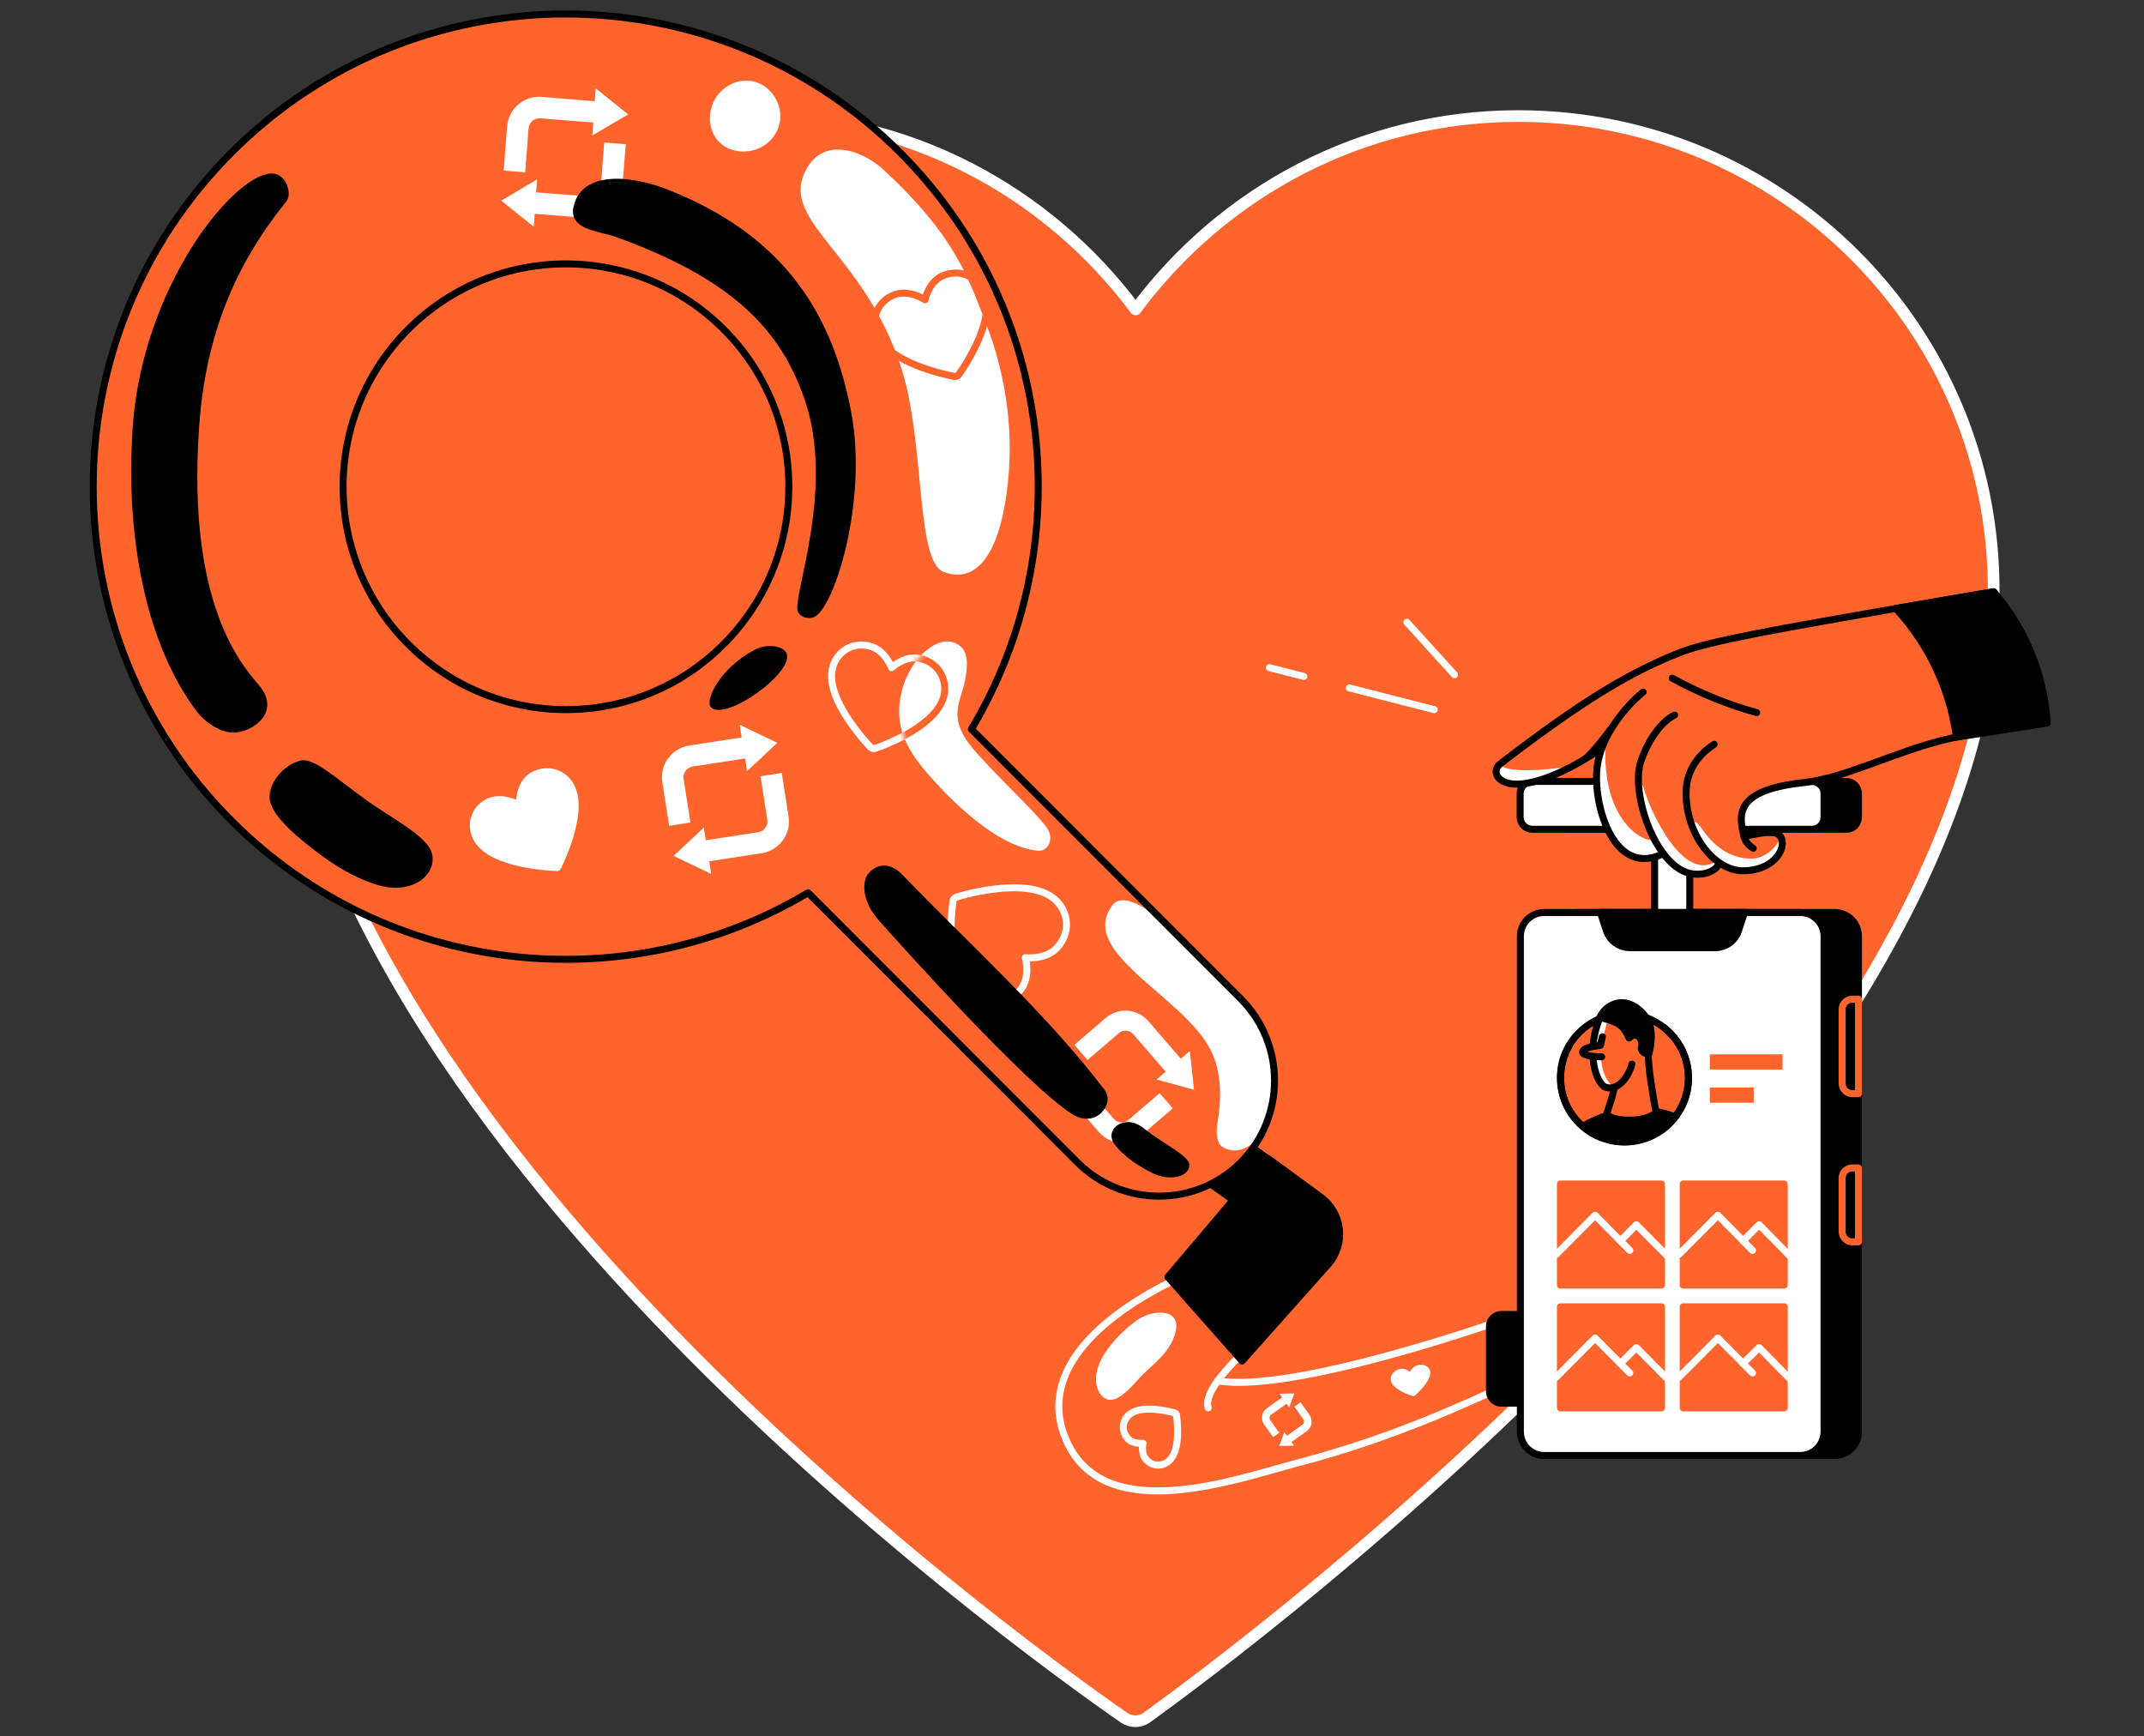 <svg width="368" height="298" viewBox="0 0 368 298" fill="none" xmlns="http://www.w3.org/2000/svg">
<rect x="0" y="0" width="368" height="298" fill="#333333" stroke="none"/>
<path d="M260.602 19.918C233.663 19.918 209.847 32.999 194.914 53.109C179.883 32.902 155.872 19.723 128.737 19.918C85.108 20.211 49.287 54.573 47.628 98.111C44.211 188.702 175.393 282.613 192.962 294.815C194.133 295.596 195.597 295.596 196.768 294.815C213.947 282.417 342.2 187.336 342.2 101.626C342.395 56.526 305.793 19.918 260.602 19.918Z" fill="#FF642D" stroke="white" stroke-width="2" stroke-linecap="round" stroke-linejoin="round"/>
<path d="M228.572 237.221L233.055 233.953L246.589 230.224L249.522 242.919L229.913 248.994L228.572 237.221Z" fill="#FF642D"/>
<path d="M198.908 224.944H193.503L186.59 230.224L182.274 236.383L181.729 241.075L201.296 256.662L225.974 250.167L198.908 224.944Z" fill="#FF642D"/>
<path d="M266.155 234.163C253.837 239.861 240.932 246.313 222.497 251.131C212.106 253.855 189.732 262.025 183.112 247.402C175.068 229.596 204.983 218.199 204.983 218.199L216.506 229.344C216.506 229.344 206.157 237.766 207.372 241.62" stroke="white" stroke-width="1.2" stroke-miterlimit="10" stroke-linecap="round" stroke-linejoin="round"/>
<path d="M208.963 236.97C221.114 239.107 253.962 228.297 267.202 223.186" stroke="white" stroke-width="1.2" stroke-miterlimit="10" stroke-linecap="round" stroke-linejoin="round"/>
<path d="M260.415 241.411H257.733C256.225 241.411 255.052 240.195 255.052 238.729V227.668C255.052 226.159 256.267 224.986 257.733 224.986H260.415V241.411Z" fill="black"/>
<path d="M314.925 249.79H270.932C268.669 249.79 266.868 247.946 266.868 245.726V160.672C266.868 158.409 268.711 156.607 270.932 156.607H314.925C317.188 156.607 318.989 158.451 318.989 160.672V245.684C318.989 247.946 317.188 249.79 314.925 249.79Z" fill="black" stroke="black" stroke-width="1.2" stroke-miterlimit="10" stroke-linecap="round" stroke-linejoin="round"/>
<path d="M316.936 142.321H268.921C267.789 142.321 266.826 141.399 266.826 140.226V136.203C266.826 135.072 267.747 134.108 268.921 134.108H316.894C318.026 134.108 318.989 135.03 318.989 136.203V140.226C318.989 141.399 318.068 142.321 316.936 142.321Z" fill="black" stroke="black" stroke-width="1.2" stroke-miterlimit="10" stroke-linecap="round" stroke-linejoin="round"/>
<path d="M309.018 249.79H265.024C262.762 249.79 260.96 247.946 260.96 245.726V160.672C260.96 158.409 262.803 156.607 265.024 156.607H309.018C311.28 156.607 313.082 158.451 313.082 160.672V245.684C313.082 247.946 311.28 249.79 309.018 249.79Z" fill="white" stroke="black" stroke-width="1.2" stroke-miterlimit="10" stroke-linecap="round" stroke-linejoin="round"/>
<path d="M311.029 142.321H263.013C261.882 142.321 260.918 141.399 260.918 140.226V136.203C260.918 135.072 261.84 134.108 263.013 134.108H310.987C312.118 134.108 313.082 135.03 313.082 136.203V140.226C313.082 141.399 312.16 142.321 311.029 142.321Z" fill="white" stroke="black" stroke-width="1.2" stroke-miterlimit="10" stroke-linecap="round" stroke-linejoin="round"/>
<path d="M290.037 142.32H284.004V156.608H290.037V142.32Z" fill="white" stroke="black" stroke-width="1.2" stroke-miterlimit="10" stroke-linecap="round" stroke-linejoin="round"/>
<path d="M294.353 162.641H279.772C277.929 162.641 276.253 161.426 275.708 159.666L274.703 156.607H299.423L298.417 159.666C297.873 161.468 296.197 162.641 294.353 162.641Z" fill="black" stroke="black" stroke-width="1.2" stroke-miterlimit="10" stroke-linecap="round" stroke-linejoin="round"/>
<path d="M335.791 126.524C326.992 128.619 318.57 133.061 310.819 134.15C309.436 134.36 296.029 134.234 299.381 143.661C299.548 144.164 299.842 144.876 300.931 145.588L298.333 146.259L277.384 130.589L274.954 128.494C267.496 133.689 259.829 136.245 257.273 133.605C256.602 132.935 256.728 131.804 257.482 131.217C272.314 119.779 281.029 114.835 289.074 111.609C294.562 109.388 306.336 107.88 326.782 104.276L336.796 118.061L335.791 126.524Z" fill="#FF642D"/>
<path d="M257.231 133.563C259.242 135.616 264.354 134.527 270.094 131.468C267.622 131.845 258.697 133.018 257.44 131.175C256.686 131.761 256.56 132.851 257.231 133.563Z" fill="white"/>
<path d="M274.912 128.451L279.563 126.608C279.269 125.1 279.018 123.549 278.725 122.041C276.504 122.963 273.822 129.164 268.669 132.139C270.68 131.175 272.817 129.918 274.912 128.451Z" fill="black"/>
<path d="M282.035 118.773C281.7 118.983 274.661 124.765 274.074 132.265C273.572 138.675 277.175 150.616 285.471 146.51" fill="#FF642D"/>
<path d="M287.021 122.335C285.387 123.55 282.203 127.488 281.239 130.17C279.27 135.575 284.297 149.234 290.582 150.03C292.677 150.281 294.605 149.485 295.065 148.186" fill="#FF642D"/>
<path d="M292.928 127.069C291.169 128.536 289.451 131.678 289.409 136.036C289.367 143.41 294.395 149.443 299.129 149.443C305.707 149.443 307.383 143.703 304.702 142.949C302.942 142.614 299.548 143.535 299.339 143.619" fill="#FF642D"/>
<path d="M287.021 116.385C289.158 117.558 291.63 118.773 294.437 119.904C296.951 120.91 299.339 121.706 301.518 122.292" stroke="black" stroke-width="1.2" stroke-miterlimit="10" stroke-linecap="round" stroke-linejoin="round"/>
<path d="M275.54 128.619C275.54 128.117 274.828 127.991 274.661 128.452C274.242 129.583 273.99 130.798 273.906 132.055C273.404 138.466 277.007 150.407 285.303 146.301L284.968 143.619C284.507 143.661 284.465 144.08 284.004 144.122C281.825 144.708 275.247 140.686 275.54 128.619Z" fill="white"/>
<path d="M282.077 135.072C281.867 134.318 280.82 133.606 281.323 136.665C282.328 142.489 285.89 149.318 290.415 149.863C292.509 150.114 294.437 149.318 294.898 148.019C294.898 148.019 294.772 147.935 294.646 147.768C288.906 151.622 283.208 139.22 282.077 135.072Z" fill="white"/>
<path d="M282.035 118.773C281.7 118.983 274.661 124.765 274.074 132.265C273.572 138.675 277.175 150.616 285.471 146.51" stroke="black" stroke-width="1.2" stroke-miterlimit="10" stroke-linecap="round" stroke-linejoin="round"/>
<path d="M287.44 122.712C284.968 123.927 282.747 127.321 281.616 130.756C279.814 136.245 284.298 149.234 290.582 149.988C292.677 150.239 294.605 149.443 295.065 148.144" stroke="black" stroke-width="1.2" stroke-miterlimit="10" stroke-linecap="round" stroke-linejoin="round"/>
<path d="M342.201 101.553C338.346 102.181 333.696 102.977 326.698 104.192C306.252 107.796 293.515 109.891 288.026 112.111C280.024 115.337 272.272 119.737 257.44 131.133C256.686 131.72 256.56 132.851 257.231 133.521C259.787 136.161 267.454 133.605 274.912 128.41" stroke="black" stroke-width="1.2" stroke-miterlimit="10" stroke-linecap="round" stroke-linejoin="round"/>
<path d="M300.931 145.588C299.842 144.876 299.507 144.164 299.381 143.661C298.333 139.681 297.831 135.616 309.52 134.318C316.643 133.563 325.232 128.996 333.989 126.902C339.897 125.519 345.427 124.555 350.539 123.927" stroke="black" stroke-width="1.2" stroke-miterlimit="10" stroke-linecap="round" stroke-linejoin="round"/>
<path d="M305.666 143.661C305.037 145.253 303.068 147.39 300.554 147.348C294.856 147.306 292.342 142.32 291.462 141.398C291.085 141.021 290.624 141.021 290.205 141.063C291.797 145.965 295.568 149.443 299.171 149.443C304.702 149.485 306.755 145.379 305.666 143.661Z" fill="white"/>
<path d="M294.227 127.739C292.216 129.038 289.409 131.678 289.409 136.035C289.367 143.409 294.395 149.443 299.129 149.443C305.707 149.443 307.383 143.703 304.702 142.948C302.858 142.613 299.548 143.535 299.339 143.619" stroke="black" stroke-width="1.2" stroke-miterlimit="10" stroke-linecap="round" stroke-linejoin="round"/>
<path d="M325.4 104.444C327.453 106.664 330.176 110.1 332.397 114.876C334.534 119.443 335.414 123.591 335.791 126.524C340.986 125.728 346.182 124.89 351.377 124.094C351.209 121.371 350.707 117.767 349.282 113.745C347.271 108.089 344.338 104.025 342.201 101.553C336.587 102.516 330.972 103.48 325.4 104.444Z" fill="black" stroke="black" stroke-width="1.2" stroke-miterlimit="10" stroke-linecap="round" stroke-linejoin="round"/>
<path d="M305.959 180.95H293.473V183.548H305.959V180.95Z" fill="#FF642D"/>
<path d="M301.015 186.648H293.473V189.246H301.015V186.648Z" fill="#FF642D"/>
<path d="M278.808 195.95C284.871 195.95 289.786 191.035 289.786 184.973C289.786 178.91 284.871 173.995 278.808 173.995C272.746 173.995 267.831 178.91 267.831 184.973C267.831 191.035 272.746 195.95 278.808 195.95Z" fill="#FF642D" stroke="black" stroke-width="1.2" stroke-miterlimit="10"/>
<path d="M269.339 179.484C268.376 181.118 267.873 183.004 267.873 185.015C267.873 191.09 272.775 195.992 278.85 195.992C284.926 195.992 289.828 191.09 289.828 185.015C289.828 181.453 288.152 178.311 285.512 176.3" stroke="black" stroke-width="1.2" stroke-miterlimit="10" stroke-linecap="round" stroke-linejoin="round"/>
<path d="M278.809 196.202C282.663 196.202 286.015 194.233 287.985 191.258C286.392 190.504 283.92 189.75 279.521 190.085C275.834 190.336 272.817 191.928 271.016 192.976C272.985 194.945 275.75 196.202 278.809 196.202Z" fill="black"/>
<path d="M277.091 186.356C276.881 188.032 276.253 189.666 275.834 190.923C275.457 192.263 281.658 193.018 284.255 191.006C283.753 188.241 282.831 183.13 282.915 180.364" fill="#FF642D"/>
<path d="M277.091 186.356C276.881 188.032 276.253 189.666 275.834 190.923C275.457 192.263 281.658 193.018 284.255 191.006C283.753 188.241 282.831 183.13 282.915 180.364" stroke="black" stroke-width="1.2" stroke-miterlimit="10" stroke-linecap="round" stroke-linejoin="round"/>
<path d="M274.619 174.624C272.105 180.616 273.949 186.188 275.75 186.649C277.468 187.068 279.353 185.35 280.108 182.627L282.161 180.281L281.448 176.51L277.468 173.87L274.619 174.624Z" fill="#FF642D"/>
<path d="M276.043 174.75L274.577 174.624C272.105 180.49 273.781 188.115 277.258 186.481C276.043 186.356 274.577 183.716 274.828 180.28C274.954 178.479 275.666 175.965 276.043 174.75Z" fill="white"/>
<path d="M274.619 174.624C272.105 180.616 273.949 186.188 275.75 186.649C277.468 187.068 279.353 185.35 280.108 182.627" stroke="black" stroke-width="1.2" stroke-miterlimit="10" stroke-linecap="round" stroke-linejoin="round"/>
<path d="M275.038 177.934L274.703 179.4C274.2 179.526 271.644 179.693 271.644 180.573C271.644 181.285 274.326 181.369 274.912 181.369" fill="#FF642D"/>
<path d="M275.038 177.934L274.703 179.4C274.2 179.526 271.644 179.693 271.644 180.573C271.644 181.285 274.326 181.369 274.912 181.369" stroke="black" stroke-width="1.2" stroke-miterlimit="10" stroke-linecap="round" stroke-linejoin="round"/>
<path d="M274.619 174.624C274.912 174.708 275.373 174.792 275.876 174.959C276.085 175.043 277.049 175.336 277.552 175.588C277.929 175.797 278.892 176.384 279.605 178.144C279.688 178.06 280.275 177.557 280.862 177.683C281.532 177.85 282.035 178.856 281.7 179.987C281.7 180.071 281.867 180.532 282.328 180.741C282.747 180.951 282.956 180.867 283.04 180.825C283.208 180.071 283.836 177.557 283.04 175.546C282.286 173.744 280.024 171.649 277.635 172.152C275.792 172.571 274.954 173.828 274.619 174.624Z" fill="black" stroke="black" stroke-width="1.2" stroke-miterlimit="10" stroke-linecap="round" stroke-linejoin="round"/>
<path d="M285.177 203.198H267.831V220.544H285.177V203.198Z" fill="#FF642D" stroke="#FF642D" stroke-width="1.2" stroke-miterlimit="10" stroke-linecap="round" stroke-linejoin="round"/>
<path d="M306.252 203.198H288.906V220.544H306.252V203.198Z" fill="#FF642D" stroke="#FF642D" stroke-width="1.2" stroke-miterlimit="10" stroke-linecap="round" stroke-linejoin="round"/>
<path d="M285.177 224.273H267.831V241.619H285.177V224.273Z" fill="#FF642D" stroke="#FF642D" stroke-width="1.2" stroke-miterlimit="10" stroke-linecap="round" stroke-linejoin="round"/>
<path d="M306.252 224.273H288.906V241.619H306.252V224.273Z" fill="#FF642D" stroke="#FF642D" stroke-width="1.2" stroke-miterlimit="10" stroke-linecap="round" stroke-linejoin="round"/>
<path d="M279.731 214.595L273.781 208.562L267.077 215.307" stroke="white" stroke-width="1.2" stroke-miterlimit="10" stroke-linecap="round" stroke-linejoin="round"/>
<path d="M286.225 215.6L280.862 210.195L278.138 212.961" stroke="white" stroke-width="1.2" stroke-miterlimit="10" stroke-linecap="round" stroke-linejoin="round"/>
<path d="M300.805 214.595L294.856 208.562L288.152 215.307" stroke="white" stroke-width="1.2" stroke-miterlimit="10" stroke-linecap="round" stroke-linejoin="round"/>
<path d="M307.384 215.726L301.937 210.195L299.171 212.961" stroke="white" stroke-width="1.2" stroke-miterlimit="10" stroke-linecap="round" stroke-linejoin="round"/>
<path d="M279.73 235.628L273.781 229.637L267.035 236.424" stroke="white" stroke-width="1.2" stroke-miterlimit="10" stroke-linecap="round" stroke-linejoin="round"/>
<path d="M286.225 236.675L280.862 231.271L278.138 233.994" stroke="white" stroke-width="1.2" stroke-miterlimit="10" stroke-linecap="round" stroke-linejoin="round"/>
<path d="M300.805 235.628L294.856 229.637L288.152 236.382" stroke="white" stroke-width="1.2" stroke-miterlimit="10" stroke-linecap="round" stroke-linejoin="round"/>
<path d="M307.216 236.634L301.937 231.271L299.171 233.994" stroke="white" stroke-width="1.2" stroke-miterlimit="10" stroke-linecap="round" stroke-linejoin="round"/>
<path d="M249.647 115.798L241.477 106.79" stroke="white" stroke-width="1.2" stroke-miterlimit="10" stroke-linecap="round" stroke-linejoin="round"/>
<path d="M231.589 118.061L246.17 121.79" stroke="white" stroke-width="1.2" stroke-miterlimit="10" stroke-linecap="round" stroke-linejoin="round"/>
<path d="M217.888 114.583L223.796 116.091" stroke="white" stroke-width="1.2" stroke-miterlimit="10" stroke-linecap="round" stroke-linejoin="round"/>
<path d="M317.941 213.129H318.989V200.434H317.941C316.978 200.434 316.182 201.23 316.182 202.193V211.327C316.182 212.333 316.978 213.129 317.941 213.129Z" stroke="#FF642D" stroke-width="1.2" stroke-miterlimit="10" stroke-linecap="round" stroke-linejoin="round"/>
<path d="M317.941 187.696H318.989V171.481H317.941C316.978 171.481 316.182 172.278 316.182 173.241V185.895C316.182 186.9 316.978 187.696 317.941 187.696Z" stroke="#FF642D" stroke-width="1.2" stroke-miterlimit="10" stroke-linecap="round" stroke-linejoin="round"/>
<path d="M196.185 247.695C196.185 247.695 194.592 247.904 193.629 246.941C192.456 245.684 192.623 243.966 193.629 242.96C194.634 241.955 196.185 241.829 197.358 241.829C198.824 241.829 200.626 242.206 201.673 242.499C201.799 242.541 201.883 242.667 201.925 242.793C202.092 243.924 202.218 245.726 202.05 247.234C201.925 248.407 201.589 249.957 200.5 250.837C199.369 251.717 197.693 251.717 196.604 250.335C195.807 249.287 196.185 247.695 196.185 247.695Z" stroke="white" stroke-width="1.2" stroke-miterlimit="10" stroke-linecap="round" stroke-linejoin="round"/>
<path d="M222.162 239.148L219.606 239.19L220.067 239.819L217.427 241.704C216.547 242.333 216.338 243.548 216.966 244.47L218.517 246.648L219.564 245.894L218.014 243.715C217.804 243.422 217.888 243.003 218.181 242.794L220.821 240.908L221.282 241.537L222.162 239.148Z" fill="white"/>
<path d="M219.564 248.157L222.12 248.115L221.659 247.487L224.298 245.601C225.178 244.973 225.388 243.758 224.759 242.836L223.209 240.657L222.162 241.411L223.712 243.59C223.921 243.883 223.838 244.302 223.544 244.512L220.905 246.397L220.444 245.769L219.564 248.157Z" fill="white"/>
<path d="M241.98 235.419C241.98 235.419 242.441 234.539 243.32 234.288C244.41 233.994 245.29 234.539 245.457 235.293C245.625 236.048 245.122 236.927 244.703 237.514C244.158 238.268 243.32 239.106 242.776 239.567C242.692 239.609 242.608 239.651 242.524 239.609C241.854 239.399 240.807 239.022 240.094 238.52C239.508 238.142 238.795 237.598 238.712 236.802C238.628 236.006 239.298 235.126 240.388 234.916C241.267 234.791 241.98 235.419 241.98 235.419Z" fill="white"/>
<path d="M195.137 226.579C197.525 224.819 202.218 224.484 201.883 227.836C201.506 231.858 197.274 234.581 195.598 236.467C193.587 238.729 191.324 241.159 189.523 239.902C188.098 238.939 186.967 235.671 190.277 231.313C191.324 229.93 192.749 228.338 195.137 226.579Z" fill="white"/>
<path d="M200.458 219.163L213.195 233.576L227.943 217.026C231.044 213.548 230.457 208.227 226.728 205.462L217.678 198.842L200.458 219.163Z" fill="black" stroke="black" stroke-width="1.2" stroke-miterlimit="10" stroke-linecap="round" stroke-linejoin="round"/>
<path d="M206.156 202.026L213.907 207.557L220.863 201.188L212.022 194.861C211.477 196.034 210.597 197.585 209.257 199.135C208.167 200.434 207.078 201.356 206.156 202.026Z" fill="black" stroke="black" stroke-width="1.2" stroke-miterlimit="10" stroke-linecap="round" stroke-linejoin="round"/>
<path d="M212.944 171.398L166.73 125.142C185.375 94.011 181.311 53.035 154.496 26.178C122.82 -5.497 71.453 -5.539 39.777 26.136C8.102 57.811 8.06 109.137 39.736 140.854C66.551 167.711 107.527 171.817 138.7 153.214L184.914 199.47C192.665 207.221 205.235 207.221 212.986 199.47C220.695 191.719 220.695 179.149 212.944 171.398ZM70.07 110.561C55.154 95.604 55.154 71.428 70.112 56.47C85.07 41.555 109.245 41.555 124.203 56.512C139.161 71.47 139.119 95.645 124.161 110.603C109.203 125.561 84.986 125.477 70.07 110.561Z" fill="#FF642D"/>
<path d="M161.995 98.16C163.085 98.537 170.417 101.638 172.763 84.752C174.146 74.906 172.847 64.892 169.286 55.633C166.059 47.253 163.755 40.382 151.772 29.237C148.127 25.843 140.92 22.994 137.987 29.907C134.468 38.287 148.336 43.734 154.621 62.923C158.853 75.744 157.093 96.4 161.995 98.16Z" fill="white"/>
<path d="M133.421 127.488L126.968 124.388L127.303 126.566L118.295 127.949C115.279 128.41 113.184 131.259 113.686 134.276L114.86 141.734L118.505 141.147L117.332 133.689C117.164 132.684 117.876 131.72 118.882 131.552L127.89 130.17L128.225 132.348L133.421 127.488Z" fill="white"/>
<path d="M115.614 146.887L122.066 149.988L121.731 147.809L130.739 146.426C133.756 145.965 135.851 143.116 135.348 140.1L134.175 132.642L130.53 133.228L131.703 140.686C131.87 141.692 131.158 142.655 130.153 142.823L121.144 144.206L120.809 142.027L115.614 146.887Z" fill="white"/>
<path d="M107.82 19.642L102.248 15.159L102.08 17.38L92.988 16.626C89.93 16.374 87.248 18.679 87.039 21.737L86.452 29.279L90.139 29.572L90.726 22.03C90.81 21.025 91.689 20.229 92.737 20.313L101.829 21.025L101.661 23.246L107.82 19.642Z" fill="white"/>
<path d="M86.033 34.433L91.606 38.916L91.773 36.695L100.865 37.408C103.924 37.659 106.605 35.355 106.815 32.296L107.401 24.754L103.714 24.461L103.128 32.003C103.044 33.008 102.164 33.804 101.117 33.721L92.025 33.008L92.192 30.788L86.033 34.433Z" fill="white"/>
<path d="M204.941 187.026L204.229 180.364L202.678 181.705L197.106 175.252C195.22 173.074 191.952 172.822 189.774 174.708L184.411 179.317L186.673 181.914L192.036 177.305C192.748 176.677 193.88 176.761 194.508 177.473L200.081 183.925L198.53 185.266L204.941 187.026Z" fill="white"/>
<path d="M180.766 182.501L181.478 189.163L183.028 187.822L188.601 194.274C190.486 196.453 193.754 196.705 195.933 194.819L201.296 190.21L199.033 187.613L193.67 192.221C192.958 192.85 191.827 192.766 191.198 192.054L185.626 185.601L187.176 184.261L180.766 182.501Z" fill="white"/>
<path d="M88.589 137.251C88.589 137.251 88.715 134.193 90.852 132.768C93.533 131.008 96.675 131.888 98.184 134.109C99.692 136.288 99.399 139.262 98.98 141.357C98.477 144.039 97.178 147.223 96.256 149.109C96.131 149.36 95.879 149.486 95.628 149.486C93.533 149.444 90.055 149.025 87.416 148.229C85.321 147.6 82.514 146.469 81.257 144.123C80 141.776 80.628 138.634 83.477 137.126C85.782 135.952 88.589 137.251 88.589 137.251Z" fill="white"/>
<path d="M158.769 51.443C158.769 51.443 159.356 48.468 161.702 47.379C164.635 46.038 167.568 47.421 168.741 49.851C169.914 52.239 169.16 55.13 168.406 57.141C167.484 59.739 165.725 62.672 164.509 64.348C164.342 64.557 164.09 64.641 163.839 64.599C161.744 64.222 158.392 63.3 155.878 62.085C153.909 61.122 151.311 59.613 150.432 57.099C149.552 54.585 150.641 51.569 153.7 50.521C156.214 49.725 158.769 51.443 158.769 51.443Z" stroke="#FF642D" stroke-width="1.2" stroke-miterlimit="10" stroke-linecap="round" stroke-linejoin="round"/>
<path d="M175.989 164.359C175.989 164.359 176.953 167.627 175.152 169.89C172.931 172.739 169.328 172.865 166.897 171.105C164.509 169.345 163.797 166.119 163.462 163.731C163.043 160.672 163.252 156.859 163.588 154.597C163.629 154.304 163.839 154.094 164.132 153.968C166.395 153.256 170.166 152.46 173.266 152.376C175.696 152.293 179.09 152.502 181.227 154.513C183.406 156.566 183.866 160.086 181.352 162.725C179.425 164.778 175.989 164.359 175.989 164.359Z" stroke="white" stroke-width="1.2" stroke-miterlimit="10" stroke-linecap="round" stroke-linejoin="round"/>
<path d="M191.115 155.142C184.495 163.312 203.014 170.812 207.79 180.197C209.885 184.303 209.55 189.247 209.005 192.473C208.544 195.113 209.173 196.328 209.634 196.705C210.807 197.543 212.357 197.711 213.782 196.998C215.29 196.244 216.463 194.903 217.134 193.353C220.276 186.105 218.893 177.348 212.986 171.44C208.419 166.999 195.095 151.12 191.115 155.142Z" fill="white"/>
<path d="M159.104 132.642C155.166 128.117 153.909 124.513 154.454 120.282C155.292 113.704 160.906 108.299 164.467 110.645C165.599 111.399 166.52 112.656 165.557 117.139C164.677 121.12 162.372 123.55 167.987 129.625C173.559 135.7 176.576 138.214 179.425 141.692C181.311 144.038 179.677 146.133 178.252 146.007C170.878 145.421 162.54 136.622 159.104 132.642Z" fill="white"/>
<path d="M153.029 114.584C153.029 114.584 155.25 112.489 157.805 112.992C160.99 113.62 162.54 116.469 162.079 119.109C161.618 121.707 159.314 123.592 157.554 124.849C155.292 126.399 152.149 127.782 150.18 128.452C149.929 128.536 149.677 128.452 149.468 128.285C148.001 126.777 145.822 124.053 144.482 121.623C143.434 119.696 142.219 116.93 142.973 114.375C143.728 111.819 146.367 110.017 149.468 110.939C151.982 111.693 153.029 114.584 153.029 114.584Z" stroke="white" stroke-width="1.2" stroke-miterlimit="10" stroke-linecap="round" stroke-linejoin="round"/>
<mask id="mask0_9898_1480" style="mask-type:alpha" maskUnits="userSpaceOnUse" x="154" y="110" width="27" height="37">
<path d="M159.104 132.642C155.166 128.117 153.909 124.513 154.454 120.282C155.292 113.704 160.906 108.299 164.467 110.645C165.599 111.399 166.52 112.656 165.557 117.139C164.677 121.12 162.372 123.55 167.987 129.625C173.559 135.7 176.576 138.214 179.425 141.692C181.311 144.038 179.677 146.133 178.252 146.007C170.878 145.421 162.54 136.622 159.104 132.642Z" fill="white"/>
</mask>
<g mask="url(#mask0_9898_1480)">
<path d="M153.029 114.583C153.029 114.583 155.249 112.488 157.805 112.991C160.989 113.619 162.539 116.468 162.079 119.108C161.618 121.706 159.313 123.591 157.554 124.848C155.291 126.398 152.149 127.781 150.179 128.451C149.928 128.535 149.677 128.451 149.467 128.284C148.001 126.776 145.822 124.052 144.481 121.622C143.434 119.695 142.219 116.929 142.973 114.374C143.727 111.818 146.367 110.016 149.467 110.938C151.981 111.692 153.029 114.583 153.029 114.583Z" stroke="#FF642D" stroke-width="1.2" stroke-miterlimit="10" stroke-linecap="round" stroke-linejoin="round"/>
</g>
<path d="M123.449 24.376C125.166 26.094 127.722 26.303 129.649 25.675C131.744 25.005 133.546 23.161 133.881 20.731C134.3 17.798 132.331 14.697 129.356 13.985C126.758 13.357 124.203 14.739 122.904 16.709C121.437 18.971 121.395 22.323 123.449 24.376Z" fill="white"/>
<path d="M55.154 146.803C50.294 143.2 46.146 139.513 46.271 136.622C46.397 133.899 48.911 131.217 51.509 130.547C53.855 129.918 57.626 133.563 62.905 137.334C67.472 140.602 73.799 143.703 74.218 146.803C74.678 150.113 71.368 152.669 67.137 152.334C64.036 152.082 59.428 149.946 55.154 146.803Z" fill="black"/>
<path d="M33.953 122.335C34.833 123.508 37.515 125.729 40.071 125.729C43.255 125.729 48.115 122.377 44.721 117.936C42.794 115.38 31.817 105.492 34.205 72.895C35.462 55.758 41.537 43.985 49.121 34.599C50.168 33.301 49.205 30.326 47.361 29.865C41.244 28.231 23.311 49.431 22.641 76.121C22.683 76.121 20.336 104.528 33.953 122.335Z" fill="black"/>
<path d="M134.887 111.902C134.217 110.897 131.703 110.352 129.524 111.525C123.491 114.709 120.977 120.198 122.024 121.371C124.496 123.969 136.94 115.003 134.887 111.902Z" fill="black"/>
<path d="M105.725 40.675C102.96 39.669 97.597 39.502 98.435 35.521C99.692 29.572 107.611 29.697 115.069 32.714C132.834 39.921 142.554 51.778 146.116 70.8C148.965 86.051 143.225 104.235 139.789 105.869C138.616 106.414 137.359 105.785 136.982 105.073C135.725 102.894 143.56 84.04 138.029 68.328C133.923 56.596 125.753 47.881 105.725 40.675Z" fill="black"/>
<path d="M191.241 196.286C192.12 197.543 194.132 199.512 197.861 201.356C200.416 202.613 203.768 202.194 204.145 200.183C204.481 198.465 200.123 196.663 196.268 193.604C193.126 191.049 189.481 193.73 191.241 196.286Z" fill="black"/>
<path d="M150.725 157.823C148.043 154.765 147.876 151.455 149.007 149.988C150.138 148.522 152.443 147.6 154.873 150.114C166.185 161.846 179.76 174.08 189.607 187.068C191.408 189.415 188.14 193.73 184.118 191.258C176.325 186.44 154.328 161.887 150.725 157.823Z" fill="black"/>
<path d="M212.944 171.398L166.73 125.142C185.375 94.011 181.311 53.035 154.496 26.178C122.82 -5.497 71.453 -5.539 39.777 26.136C8.102 57.811 8.06 109.137 39.736 140.854C66.551 167.711 107.527 171.817 138.7 153.214L184.914 199.47C192.665 207.221 205.235 207.221 212.986 199.47C220.695 191.719 220.695 179.149 212.944 171.398ZM70.07 110.561C55.154 95.604 55.154 71.428 70.112 56.47C85.07 41.555 109.245 41.555 124.203 56.512C139.161 71.47 139.119 95.645 124.161 110.603C109.203 125.561 84.986 125.477 70.07 110.561Z" stroke="black" stroke-width="1.2" stroke-miterlimit="10" stroke-linecap="round" stroke-linejoin="round"/>
</svg>
